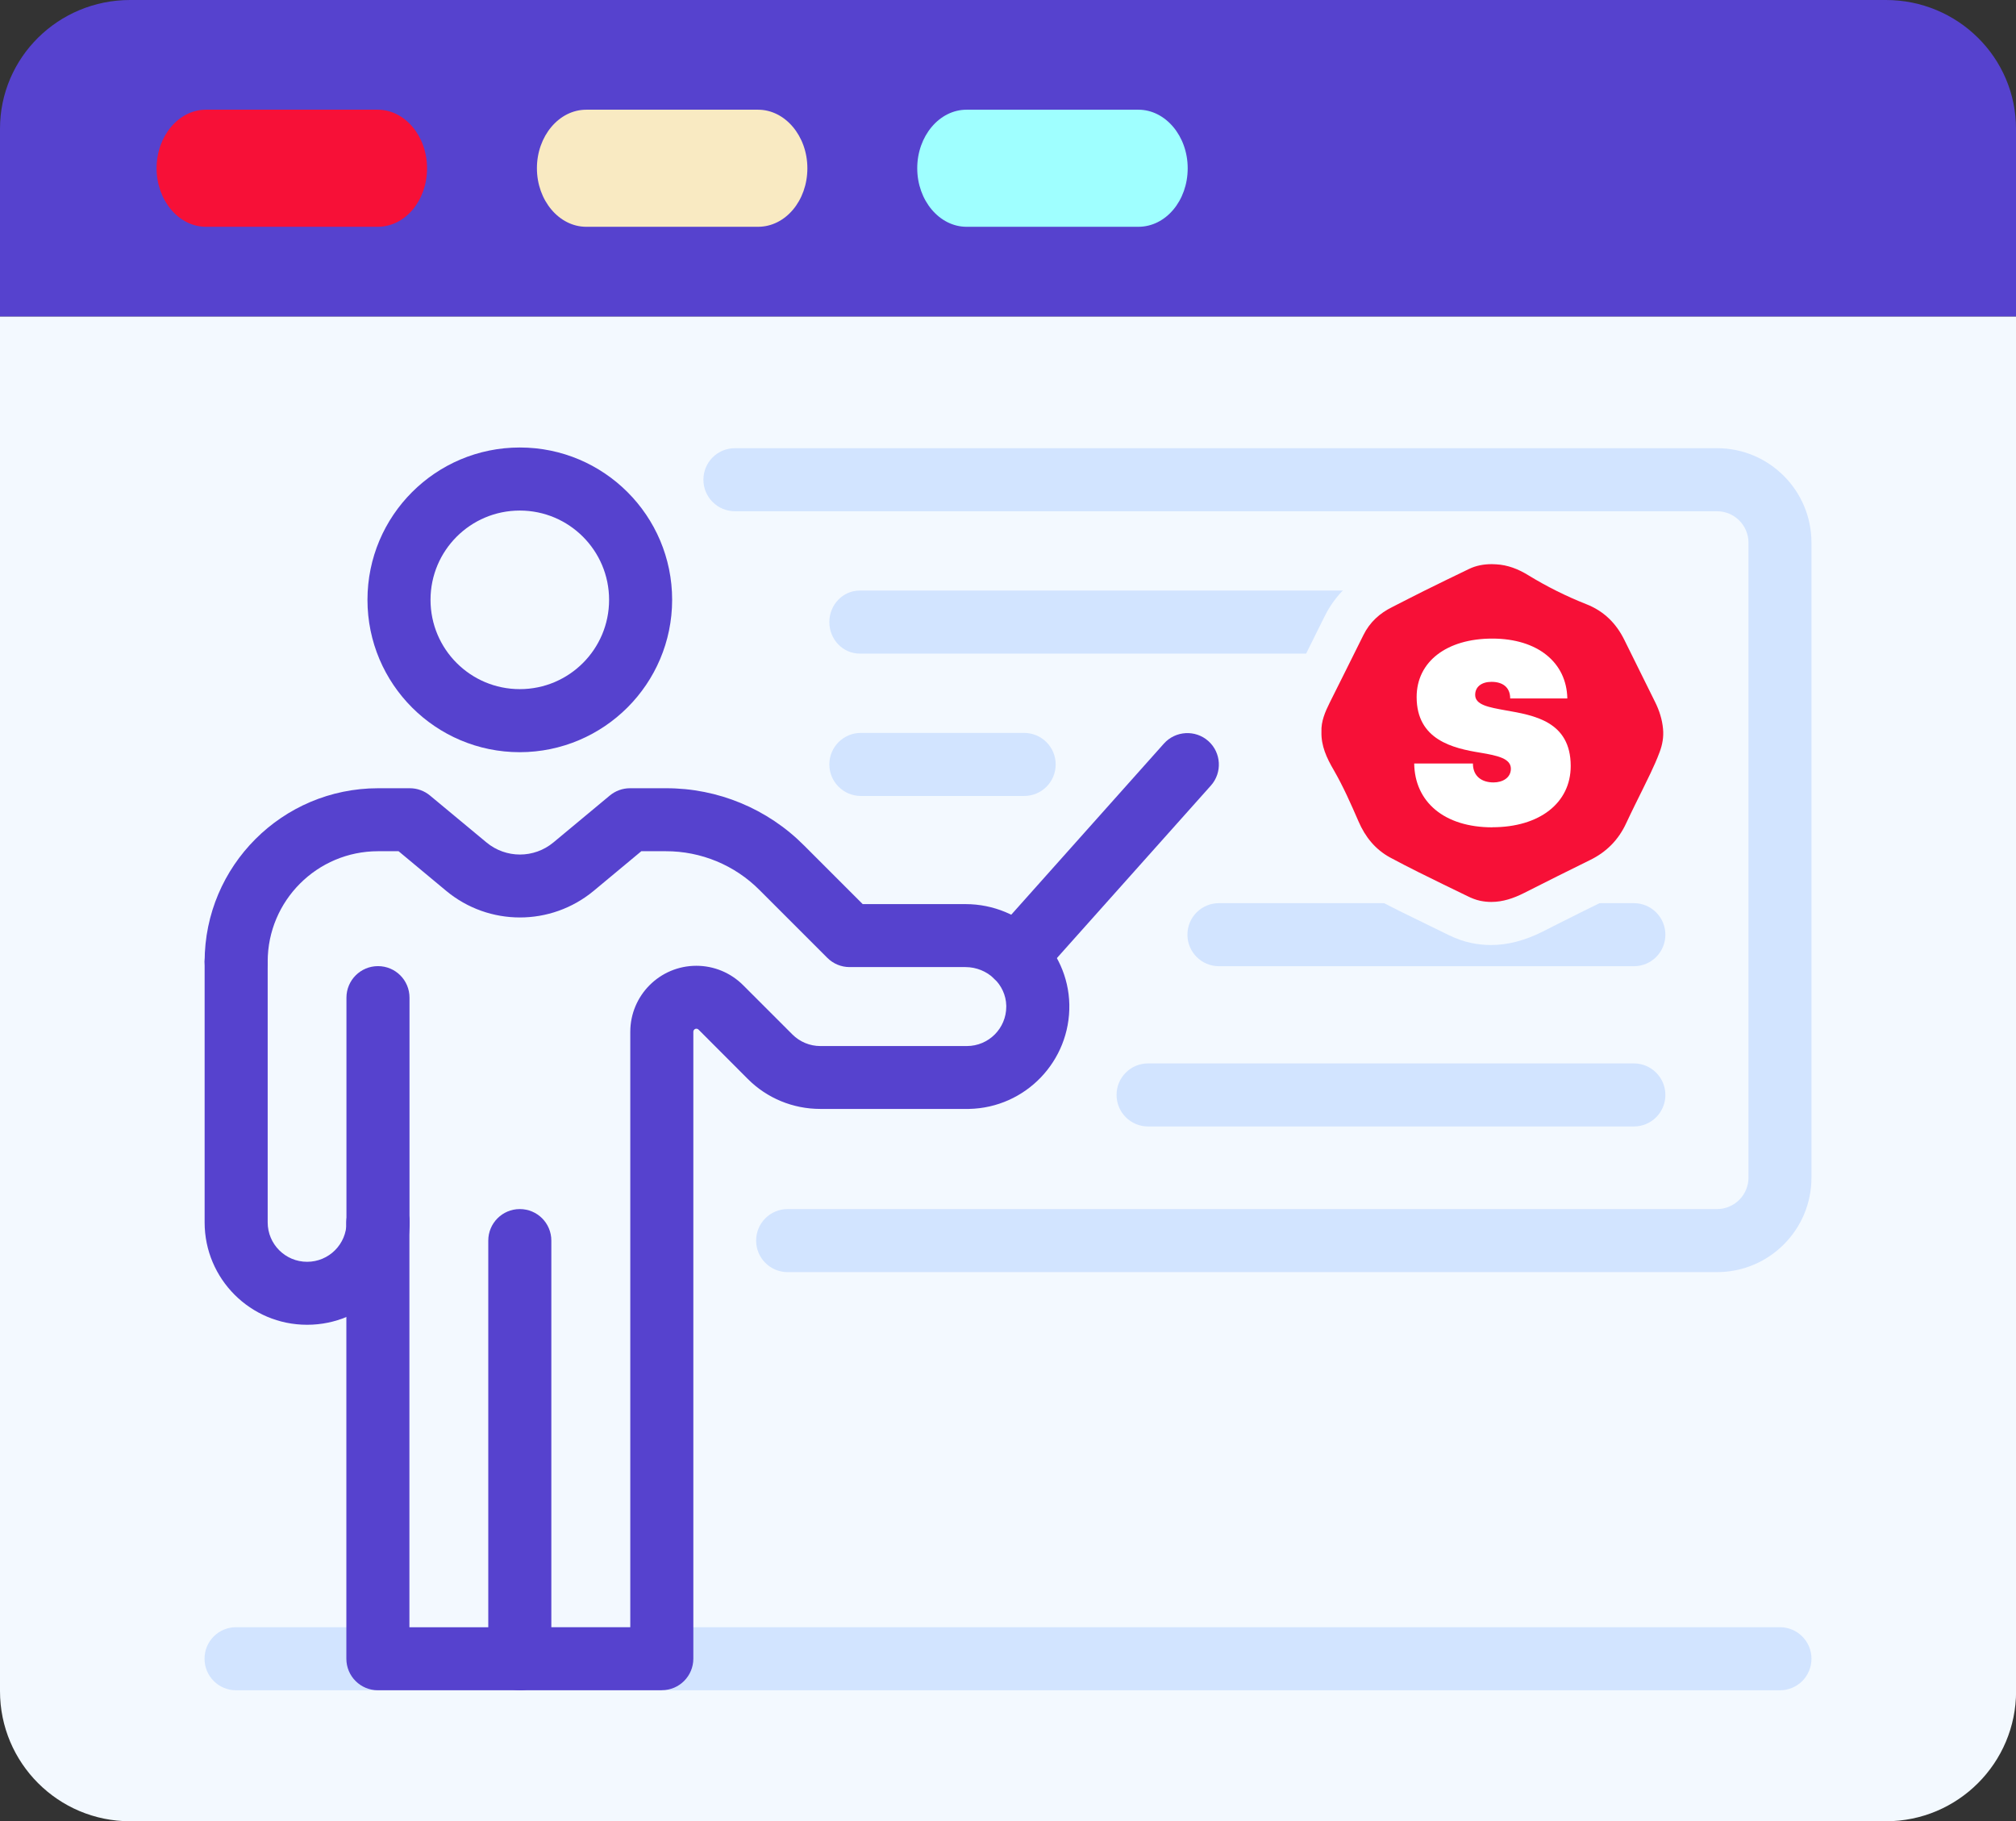 <svg xmlns="http://www.w3.org/2000/svg" id="uuid-ad424e91-5214-48f9-8fa1-4518b17a6de8" data-name="Capa 2" viewBox="0 0 232.12 209.68"><rect x="0" y="0" width="232.12" height="209.68" fill="#333333" stroke="none"/><defs><style>      .uuid-001e4809-db86-4008-bee7-0943ab21709f {        fill: #fff;      }      .uuid-1b1050f8-80ff-4280-8953-04014c89a530 {        fill: #d2e4ff;      }      .uuid-2d0f7fa7-689c-4d29-bb26-8b9b0755c983 {        fill: #f3f9ff;      }      .uuid-71355dce-1902-4ed0-b736-932700d2abff {        fill: #f9eac2;      }      .uuid-f3cb96a0-2b2a-4d8c-b591-c160fbe6e533 {        fill: #5642ce;      }      .uuid-0dce4037-6400-4631-80a3-690c0a26fcc2 {        fill: #9fffff;      }      .uuid-bc066059-a4f3-436a-89b5-d044a811d518 {        fill: #f71037;      }    </style></defs><g id="uuid-039c2358-5107-4230-9066-3bf4fea8f3d0" data-name="Capa 1"><g><path class="uuid-f3cb96a0-2b2a-4d8c-b591-c160fbe6e533" d="M217.14,0H14.98C6.7,0,0,6.63,0,14.82v21.63h232.12V14.82C232.12,6.63,225.41,0,217.14,0Z"></path><path class="uuid-2d0f7fa7-689c-4d29-bb26-8b9b0755c983" d="M0,36.45v158.25c0,8.27,6.7,14.98,14.98,14.98h202.17c8.27,0,14.98-6.7,14.98-14.98V36.45H0Z"></path><path class="uuid-bc066059-a4f3-436a-89b5-d044a811d518" d="M49.17,19.37c0-3.71-2.56-6.74-5.68-6.74h-19.78c-3.13,0-5.68,3.03-5.68,6.74s2.56,6.74,5.68,6.74h19.78c3.15,0,5.68-3,5.68-6.74Z"></path><path class="uuid-71355dce-1902-4ed0-b736-932700d2abff" d="M92.96,19.37c0-3.71-2.56-6.74-5.68-6.74h-19.78c-3.13,0-5.68,3.03-5.68,6.74s2.56,6.74,5.68,6.74h19.78c3.15,0,5.68-3,5.68-6.74Z"></path><path class="uuid-0dce4037-6400-4631-80a3-690c0a26fcc2" d="M136.75,19.37c0-3.71-2.56-6.74-5.68-6.74h-19.78c-3.13,0-5.68,3.03-5.68,6.74s2.56,6.74,5.68,6.74h19.78c3.15,0,5.68-3,5.68-6.74Z"></path><path class="uuid-1b1050f8-80ff-4280-8953-04014c89a530" d="M197.69,146.46h-107c-2,0-3.63-1.62-3.63-3.63s1.62-3.63,3.63-3.63h107c2,0,3.63-1.62,3.63-3.63V62.49c0-2-1.62-3.63-3.63-3.63h-113.07c-2,0-3.63-1.62-3.63-3.63s1.62-3.63,3.63-3.63h113.07c6.01,0,10.88,4.87,10.88,10.88v73.1c0,6.01-4.87,10.88-10.88,10.88Z"></path><path class="uuid-1b1050f8-80ff-4280-8953-04014c89a530" d="M204.94,194.6H27.18c-2,0-3.63-1.62-3.63-3.63s1.62-3.63,3.63-3.63h177.76c2,0,3.63,1.62,3.63,3.63s-1.62,3.63-3.63,3.63Z"></path><path class="uuid-1b1050f8-80ff-4280-8953-04014c89a530" d="M117.92,91.64h-18.8c-2,0-3.63-1.62-3.63-3.63s1.62-3.63,3.63-3.63h18.8c2,0,3.63,1.62,3.63,3.63s-1.62,3.63-3.63,3.63Z"></path><path class="uuid-1b1050f8-80ff-4280-8953-04014c89a530" d="M184.83,75.25h-85.84c-1.93,0-3.5-1.62-3.5-3.63s1.57-3.63,3.5-3.63h85.84c1.93,0,3.5,1.62,3.5,3.63s-1.57,3.63-3.5,3.63Z"></path><path class="uuid-1b1050f8-80ff-4280-8953-04014c89a530" d="M188.43,91.64h-33.66c-1.83,0-3.32-1.62-3.32-3.63s1.49-3.63,3.32-3.63h33.66c1.83,0,3.32,1.62,3.32,3.63s-1.49,3.63-3.32,3.63Z"></path><path class="uuid-1b1050f8-80ff-4280-8953-04014c89a530" d="M188.12,111.24h-47.77c-2,0-3.63-1.62-3.63-3.63s1.62-3.63,3.63-3.63h47.77c2,0,3.63,1.62,3.63,3.63s-1.62,3.63-3.63,3.63Z"></path><path class="uuid-1b1050f8-80ff-4280-8953-04014c89a530" d="M188.12,129.69h-55.93c-2,0-3.63-1.62-3.63-3.63s1.62-3.63,3.63-3.63h55.93c2,0,3.63,1.62,3.63,3.63s-1.62,3.63-3.63,3.63Z"></path><path class="uuid-2d0f7fa7-689c-4d29-bb26-8b9b0755c983" d="M196.39,83.44c-.15-1.62-.6-3.17-1.38-4.76-.63-1.28-1.27-2.55-1.9-3.83-.55-1.13-1.11-2.24-1.67-3.36-1.53-3.11-3.88-5.31-7-6.54-2.05-.81-4.05-1.8-5.9-2.94-1.93-1.2-3.95-1.86-5.99-1.97-.26,0-.52-.02-.78-.02-1.74,0-3.35.36-4.8,1.05-1.77.85-3.53,1.72-5.27,2.57-.63.31-1.26.63-1.89.96-.57.29-1.13.58-1.7.86-2.52,1.25-4.4,3.1-5.59,5.49-1.04,2.11-2.09,4.22-3.14,6.33l-.7,1.4c-.8,1.61-1.54,3.4-1.49,5.62-.04,2.82,1.04,5.07,2.09,6.89.92,1.58,1.68,3.28,2.57,5.36,1.27,2.92,3.22,5.13,5.81,6.53,1.03.56,2.11,1.12,3.43,1.78,1.88.93,3.76,1.85,5.64,2.76.94.46,1.79.76,2.65.94.76.16,1.53.24,2.28.24,1.94,0,3.91-.51,5.99-1.56l1.24-.63c2.06-1.04,4.19-2.1,6.29-3.13,2.95-1.45,5.15-3.68,6.5-6.65.27-.59.56-1.16.84-1.74l.06-.14c.21-.43.43-.85.64-1.28.41-.83.82-1.66,1.22-2.49.41-.88.85-1.83,1.23-2.86.6-1.62.83-3.25.68-4.86Z"></path><path class="uuid-bc066059-a4f3-436a-89b5-d044a811d518" d="M191.09,86.58c-.31.84-.68,1.66-1.06,2.46-.59,1.25-1.22,2.48-1.83,3.73-.32.66-.64,1.31-.95,1.98-.88,1.92-2.27,3.34-4.18,4.27-2.54,1.24-5.07,2.52-7.59,3.79-1.19.6-2.43,1.03-3.77,1.03-.41,0-.83-.04-1.27-.13-.52-.11-1.02-.31-1.5-.55-1.88-.91-3.75-1.82-5.62-2.75-1.1-.55-2.19-1.11-3.27-1.69-1.7-.93-2.86-2.36-3.63-4.15-.87-2-1.75-4-2.84-5.89-.85-1.45-1.47-2.82-1.43-4.42-.05-1.22.43-2.31.96-3.38,1.29-2.59,2.59-5.17,3.87-7.76.73-1.48,1.87-2.52,3.34-3.24,1.2-.6,2.38-1.23,3.58-1.82,1.74-.86,3.48-1.71,5.23-2.55.84-.41,1.73-.56,2.64-.56.17,0,.34.01.5.02,1.32.07,2.53.54,3.67,1.24,2.14,1.31,4.38,2.43,6.71,3.35,2.04.8,3.44,2.22,4.37,4.1,1.18,2.41,2.39,4.8,3.57,7.21.47.96.79,1.96.89,3.04.09.93-.07,1.82-.39,2.67Z"></path><path class="uuid-001e4809-db86-4008-bee7-0943ab21709f" d="M171.83,95.25c-5.56,0-8.94-2.94-9-7.35h6.76c0,1.49,1.04,2.18,2.37,2.18,1.03,0,2-.52,2-1.58,0-1.18-1.54-1.51-3.5-1.84-3.16-.51-7.35-1.47-7.35-6.41,0-4.09,3.48-6.73,8.71-6.73s8.56,2.76,8.64,6.89h-6.58c0-1.3-.88-1.91-2.15-1.91-1.13,0-1.88.56-1.88,1.5,0,1.16,1.56,1.43,3.5,1.78,3.22.57,7.5,1.24,7.5,6.41,0,4.26-3.6,7.05-9.02,7.05h0Z"></path><g><path class="uuid-f3cb96a0-2b2a-4d8c-b591-c160fbe6e533" d="M43.52,144.35c-2,0-3.63-1.62-3.63-3.63v-25.86c0-2,1.62-3.63,3.63-3.63s3.63,1.62,3.63,3.63v25.86c0,2-1.62,3.63-3.63,3.63Z"></path><path class="uuid-f3cb96a0-2b2a-4d8c-b591-c160fbe6e533" d="M59.85,86.6c-9.68,0-17.54-7.85-17.54-17.54s7.85-17.54,17.54-17.54c9.68,0,17.54,7.85,17.54,17.54-.01,9.68-7.86,17.52-17.54,17.54h0ZM59.85,58.78c-5.68,0-10.28,4.6-10.28,10.28,0,5.68,4.6,10.28,10.28,10.28s10.28-4.6,10.28-10.28h0c0-5.68-4.61-10.28-10.28-10.28h0Z"></path><path class="uuid-f3cb96a0-2b2a-4d8c-b591-c160fbe6e533" d="M117.02,113.73c-2,0-3.63-1.62-3.63-3.62,0-.89.33-1.75.92-2.42l19.7-22.08c1.33-1.49,3.63-1.62,5.12-.29s1.62,3.63.29,5.12l-19.7,22.07c-.69.77-1.67,1.22-2.71,1.22Z"></path><path class="uuid-f3cb96a0-2b2a-4d8c-b591-c160fbe6e533" d="M59.85,194.6h-16.34c-2,0-3.63-1.62-3.63-3.63v-50.25c0-2,1.62-3.63,3.63-3.63s3.63,1.62,3.63,3.63v46.63h12.71c2,0,3.63,1.62,3.63,3.63s-1.62,3.63-3.63,3.63Z"></path><path class="uuid-f3cb96a0-2b2a-4d8c-b591-c160fbe6e533" d="M76.19,194.6h-16.34c-2,0-3.63-1.62-3.63-3.63v-48.14c0-2,1.62-3.63,3.63-3.63s3.63,1.62,3.63,3.63v44.51h9.09v-68.54c0-4.2,3.4-7.61,7.61-7.61,2.02,0,3.95.8,5.38,2.23l5.68,5.68c.85.85,2.01,1.33,3.21,1.33h16.87c2.51,0,4.54-2.03,4.54-4.54,0-.03,0-.06,0-.1-.05-2.45-2.16-4.45-4.7-4.45h-13.34c-.96,0-1.88-.38-2.56-1.06l-7.8-7.8c-2.86-2.88-6.75-4.49-10.81-4.48h-2.81l-5.48,4.56c-4.93,4.09-12.07,4.09-16.99,0l-5.48-4.56h-2.36c-7.02,0-12.71,5.7-12.71,12.71,0,2-1.62,3.63-3.63,3.63s-3.63-1.62-3.63-3.63c.01-11.02,8.94-19.95,19.96-19.96h3.67c.85,0,1.67.3,2.32.84l6.49,5.39c2.24,1.87,5.49,1.87,7.73,0l6.48-5.39c.65-.54,1.47-.84,2.32-.84h4.13c5.98-.02,11.72,2.36,15.93,6.6l6.74,6.74h11.84c6.46,0,11.82,5.18,11.95,11.55.13,6.51-5.04,11.9-11.55,12.03-.08,0-.16,0-.24,0h-16.89c-3.13,0-6.13-1.23-8.34-3.45l-5.67-5.68c-.09-.09-.23-.13-.36-.09-.15.05-.24.19-.24.34v72.17c0,2-1.62,3.63-3.62,3.63,0,0,0,0-.01,0Z"></path><path class="uuid-f3cb96a0-2b2a-4d8c-b591-c160fbe6e533" d="M35.35,152.52c-6.51,0-11.79-5.28-11.79-11.79v-30.01c0-2,1.62-3.63,3.63-3.63s3.63,1.62,3.63,3.63v30.01c0,2.51,2.03,4.54,4.54,4.54s4.54-2.03,4.54-4.54c0-2,1.62-3.63,3.63-3.63s3.63,1.62,3.63,3.63c0,6.51-5.28,11.79-11.79,11.79Z"></path></g></g></g></svg>